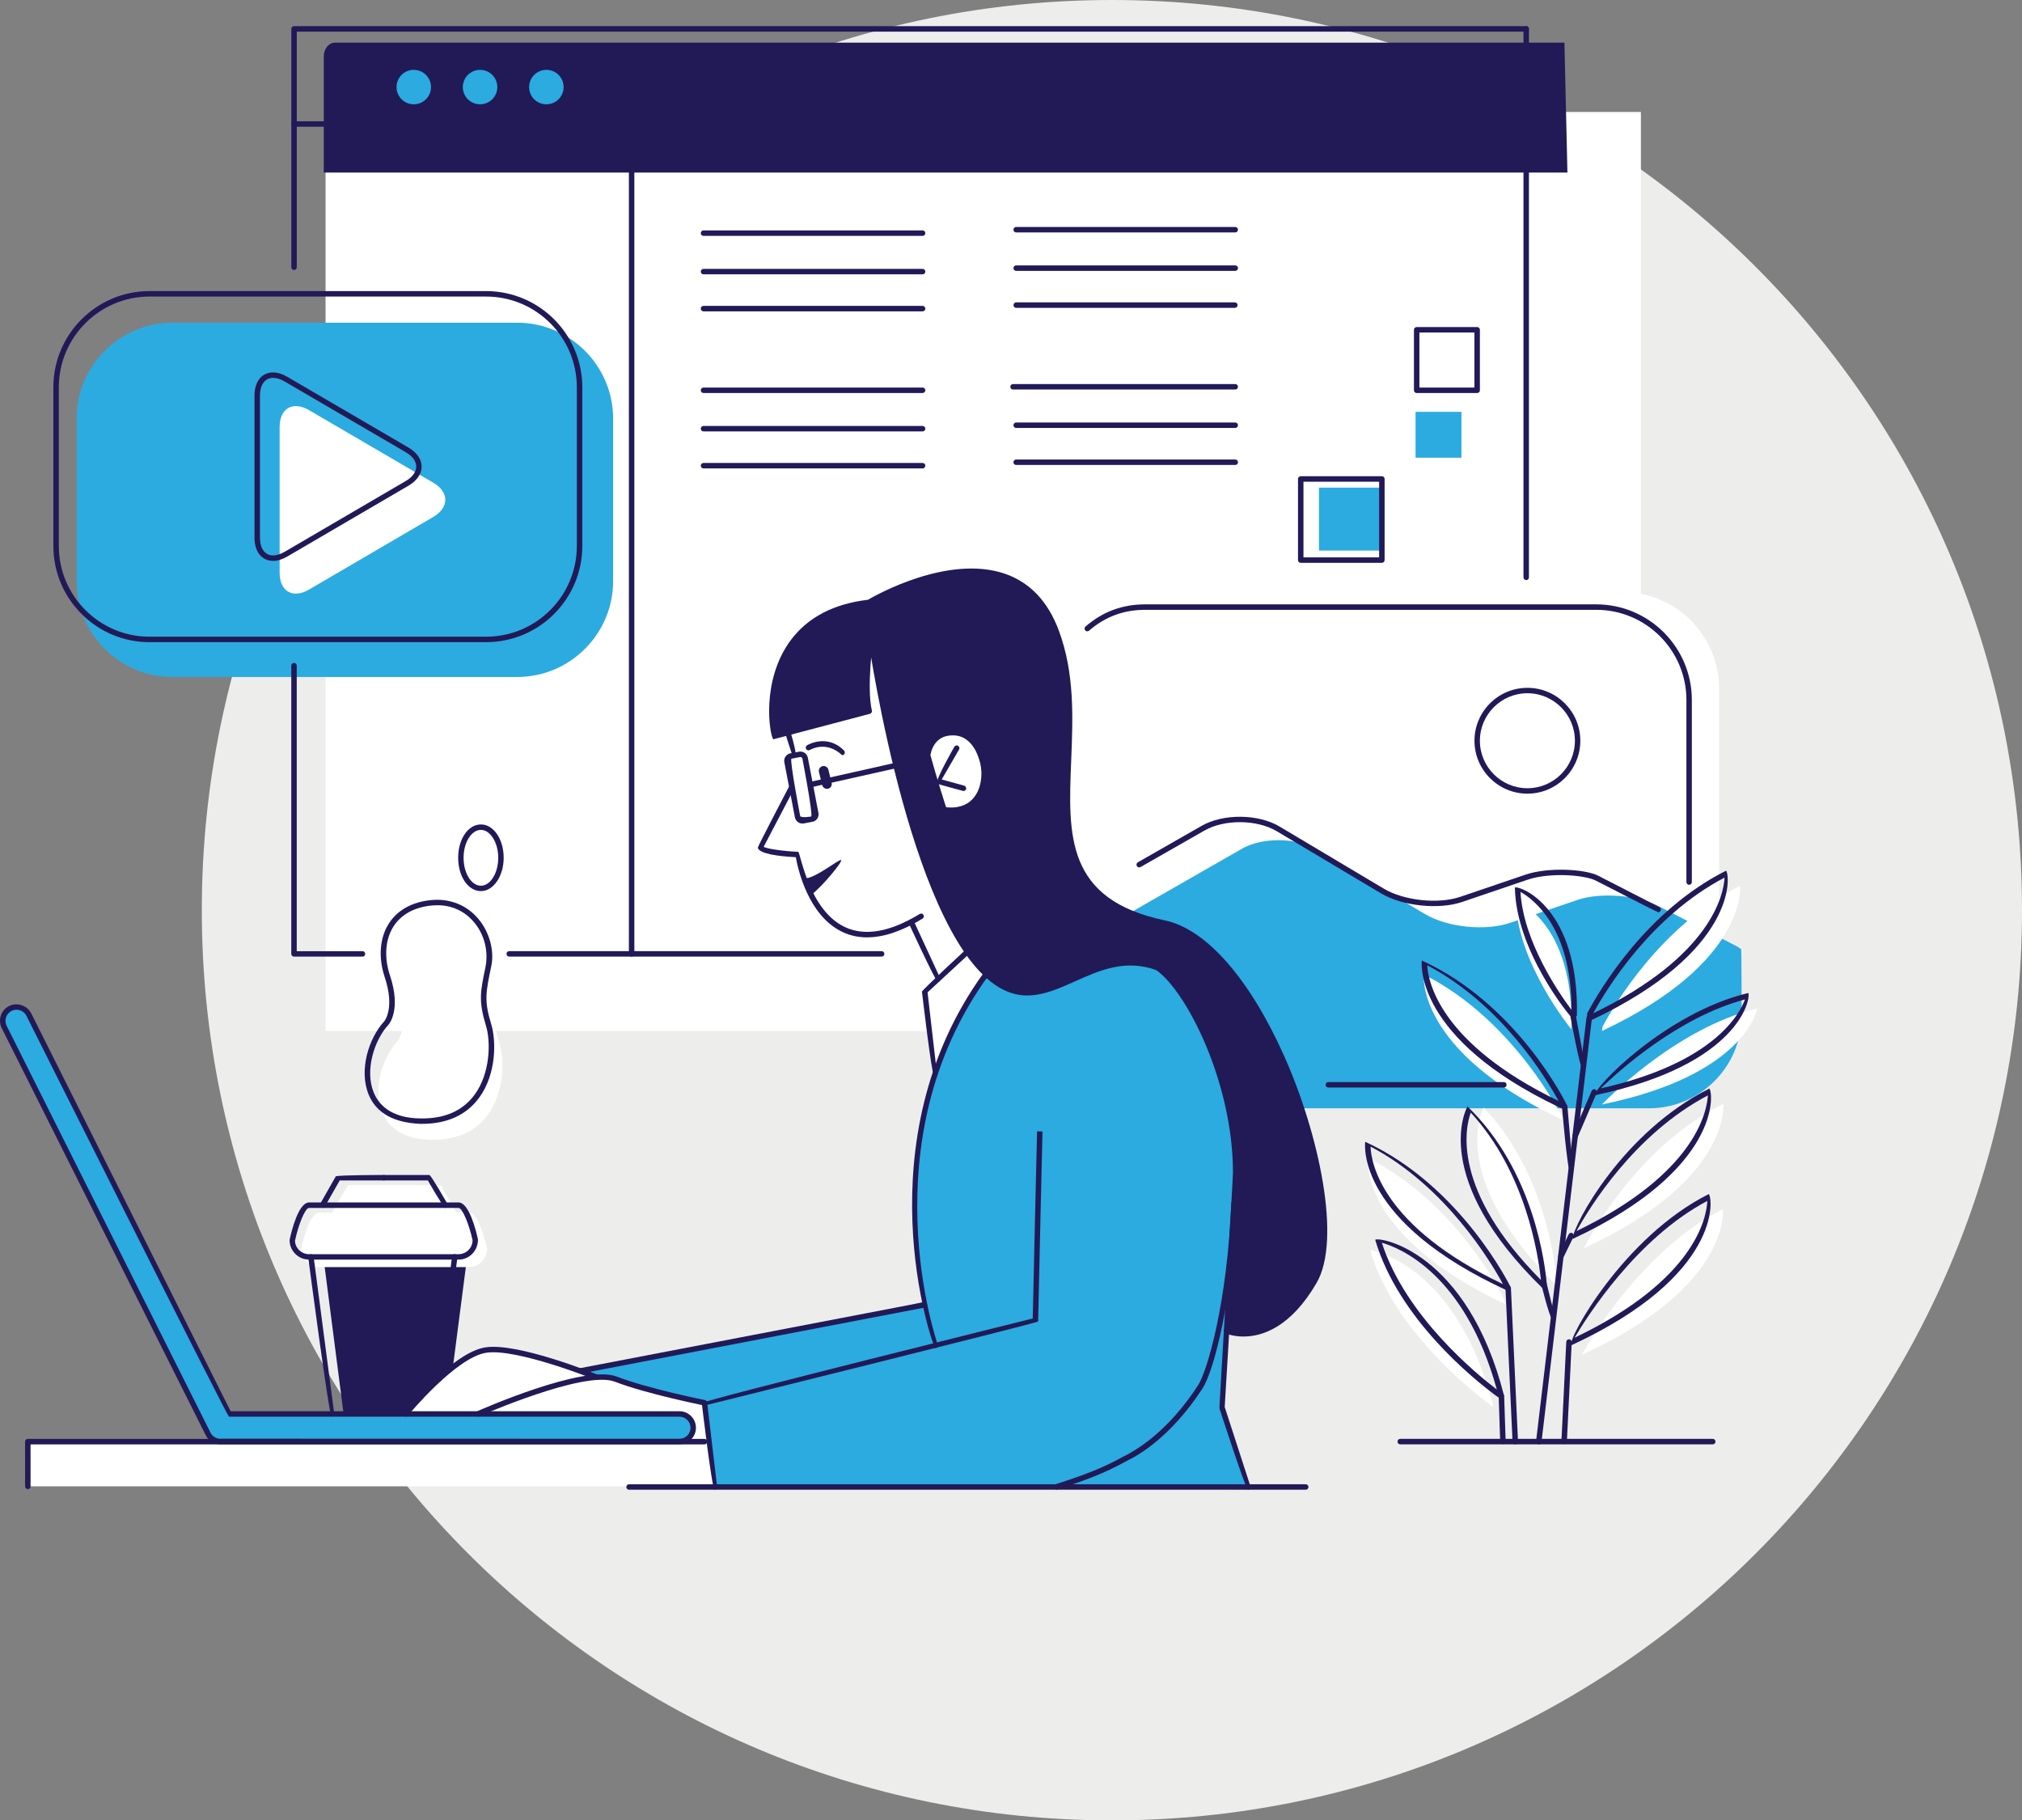 <?xml version="1.0" encoding="UTF-8"?> <svg xmlns="http://www.w3.org/2000/svg" id="Layer_2" viewBox="0 0 451.35 406.3"><rect x="0" y="0" width="451.35" height="406.3" fill="#808080" stroke="none"/><defs><style>.cls-1{fill:#2babe0;}.cls-2{fill:#211a57;}.cls-3{fill:#fff;}.cls-4{fill:#ededec;}</style></defs><g id="Layer_1-2"><path class="cls-4" d="M248.2,406.3c112.2,0,203.15-90.95,203.15-203.15S360.4,0,248.2,0,45.05,90.95,45.05,203.15s90.95,203.15,203.15,203.15"></path><rect class="cls-3" x="6.21" y="321.76" width="153.24" height="9.98"></rect><polygon class="cls-2" points="72.17 280.45 104.29 280.45 99.75 315.51 76.69 315.51 72.17 280.45"></polygon><rect class="cls-3" x="72.67" y="24.99" width="293.61" height="205.13"></rect><path class="cls-3" d="M362.21,132.17h-104.65c-11.88,0-21.54,9.66-21.54,21.54v67.72c0,11.88,9.66,21.54,21.54,21.54h104.65c11.87,0,21.53-9.66,21.53-21.54v-67.72c0-11.88-9.66-21.54-21.53-21.54"></path><path class="cls-1" d="M115.48,72.03H38.47c-11.76,0-21.38,9.62-21.38,21.38v36.31c0,11.76,9.62,21.38,21.38,21.38h77.01c11.76,0,21.38-9.63,21.38-21.38v-36.31c0-11.76-9.62-21.38-21.38-21.38"></path><path class="cls-3" d="M96.7,115.39c3.6-2.11,3.6-5.56,0-7.66l-27.72-16.19c-3.61-2.1-6.56-.41-6.56,3.77v32.52c0,4.18,2.95,5.87,6.56,3.76l27.72-16.2Z"></path><path class="cls-3" d="M360.91,170.84c0,6.43-5.21,11.65-11.65,11.65s-11.65-5.21-11.65-11.65,5.22-11.65,11.65-11.65,11.65,5.21,11.65,11.65"></path><path class="cls-2" d="M349.21,9.52H74.79c-1.39,0-2.52,1.37-2.52,3.04v25.95h277.61l-.67-28.99Z"></path><path class="cls-1" d="M96.21,19.44c0,2.12-1.73,3.84-3.85,3.84s-3.85-1.72-3.85-3.84,1.72-3.85,3.85-3.85,3.85,1.72,3.85,3.85"></path><path class="cls-1" d="M111.01,19.44c0,2.12-1.72,3.84-3.85,3.84s-3.85-1.72-3.85-3.84,1.72-3.85,3.85-3.85,3.85,1.72,3.85,3.85"></path><path class="cls-1" d="M125.81,19.44c0,2.12-1.72,3.84-3.85,3.84s-3.85-1.72-3.85-3.84,1.72-3.85,3.85-3.85,3.85,1.72,3.85,3.85"></path><path class="cls-1" d="M368.06,247.36h-104.65c-11.42,0-20.7-9.28-20.7-20.69v-17.47l34.54-19.78c4.51-2.58,12.09-2.52,16.57.14l24.25,14.45c4.97,2.96,13.45,3.85,18.92,1.99l15.2-5.16c4.99-1.69,13.17-1.09,17.87,1.32l17.65,9.06c.3.15.61.39.94.64.11.09.11,14.82.11,14.82,0,11.41-9.28,20.69-20.69,20.69"></path><path class="cls-2" d="M172.48,164.45l21.54-5.61s-1.2-7.87.12-16.18c0,0,7.18,37.35,12.66,50.83,5.48,13.48,12.41,28.53,21.92,28.02,9.51-.5,14.74-5.67,20.41-6.49,5.67-.82,9.64.97,9.64.97,0,0,9.6,10,13.24,23.25,3.64,13.25,4.1,16.97,3.65,29.95-.45,12.97-1.86,27.84-1.86,27.84,0,0,7.67,3.43,14.65-4.4,6.98-7.82,7.6-13.51,7.2-19.03-.39-5.52-.57-15-5.46-27.18-4.89-12.18-9.69-25.72-21.28-35.86,0,0-3.4-3.22-11.14-4.92-7.75-1.7-15.62-6.3-18.2-15.12-2.58-8.81-1.26-18.83-1.01-26.07.25-7.24.06-23.8-7.43-31.42-7.49-7.62-19.52-5.86-25.32-3.59-5.79,2.27-11.71,4.91-11.71,4.91,0,0-15.3,2.02-19.08,11.72-3.78,9.7-2.52,18.39-2.52,18.39"></path><path class="cls-2" d="M176.68,163.19l17.66-4.6s-1.32-8.33,0-16.64c0,0,11.19,36.79,16.67,50.27,5.48,13.47,12.47,29.25,21.92,28.03,9.3-1.21,9.4-4.17,15.07-4.99,5.67-.82,10.42.59,10.42.59,0,0,9.71,9.51,13.35,22.76,3.64,13.25,4.2,16.77,3.74,29.74-.45,12.97-1.7,28.68-1.7,28.68,0,0,7.67,3.42,14.65-4.4,6.98-7.82,7.6-14.79,7.2-20.31-.39-5.52-.57-13.72-5.46-25.91-4.89-12.19-9.04-23.31-18.58-33.13,0,0-4.82-5.76-11.52-7.25-7.75-1.71-17.37-5.42-20.6-16.19-2.63-8.8-.72-19.96-.47-27.21.25-7.24-.25-21.57-7.75-29.19-7.5-7.62-15.78-6.58-23.43-4.63-6.03,1.54-14.03,5.72-14.03,5.72,0,0-10.83.56-14.61,10.26-3.78,9.7-2.52,18.39-2.52,18.39"></path><path class="cls-3" d="M207.03,168.17l3.74,12.67s8.63.57,8.91-6.33c.29-6.91-3.36-10.75-5.76-10.88-2.39-.13-5.55-.3-6.9,4.54"></path><polygon class="cls-3" points="175.63 169.77 176.48 168.89 178.63 168.39 179.68 169.08 182.15 181.48 181.55 182.61 179.16 183.15 177.93 182.52 175.63 169.77"></polygon><path class="cls-3" d="M206.44,221.58l9.29-8.95,3.95,4.36s-10.47,20.6-11.12,22.88l-2.12-18.29Z"></path><path class="cls-1" d="M129.89,305.9l2.79,1.45h2.65l21.31,5.61,2.82,18.78,119.25.67-5.94-18.29,1.89-31.69s1.71-21.35.67-28.53c-1.04-7.18-4.56-21.98-10.11-29.44-5.55-7.46-6.46-8.48-6.46-8.48,0,0-5.97-1.97-10.17-.72-4.2,1.25-13.7,6.21-18.8,6.16-6.69-.07-9.67-4.46-9.67-4.46,0,0-13.1,20.12-14.51,34.39-1.42,14.26-2.08,23.9.66,39.11.08.76-76.38,15.43-76.38,15.43"></path><path class="cls-3" d="M90.55,315.59h61.11s3.65.5,3.06,2.72c-.6,2.21-2.02,3.44-2.02,3.44h5.57s-1.02-8.79-1.02-8.79l-21.93-5.6h-2.65s-14.86-5.62-20.8-6.15c-5.93-.53-8.98,2.53-10.36,3.62-1.38,1.09-10.96,10.76-10.96,10.76"></path><path class="cls-3" d="M95.86,254.38c-14.73-.44-12.92-15.66-7.21-21.87,0,0,2.74-2.99.25-10.44-2.48-7.46.25-15.41,9.7-16.4,9.44-.99,14.17,7.95,12.92,13.92-1.24,5.96-1.74,7.71,0,13.42,1.74,5.72.75,21.87-15.66,21.38"></path><path class="cls-3" d="M109.77,193.22c0,3.78-2,6.83-4.47,6.83s-4.47-3.06-4.47-6.83,2-6.83,4.47-6.83,4.47,3.06,4.47,6.83"></path><path class="cls-1" d="M151.67,315.59H51.11L6.44,226.46c-.76-1.52-2.62-2.13-4.13-1.37-1.51.76-2.13,2.62-1.37,4.13l45.53,90.85c.61,1.22,1.94,1.85,3.23,1.65.35.03,101.97.03,101.97.03,1.69,0,3.08-1.38,3.08-3.08s-1.38-3.08-3.08-3.08"></path><path class="cls-3" d="M108.71,278.66c-.29-1.35-1.85-8.05-4.06-8.05h-2.81l-3.39-5.96c-.28-.16-10.47-.16-10.47-.16h-10.2c-.27.16-3.67,6.13-3.67,6.13h-2.81c-2.21,0-3.78,6.7-4.06,8.05,0,2.31,1.82,4.14,4.06,4.14h33.35c2.24,0,4.07-1.83,4.07-4.07,0-.03,0-.05,0-.07"></path><rect class="cls-1" x="294.42" y="108.84" width="14.04" height="14.04"></rect><rect class="cls-1" x="315.98" y="91.92" width="10.24" height="10.24"></rect><path class="cls-3" d="M305.34,258.46s-2.23,17.2,30.68,32.62c.63,0-10.13-22.32-30.68-32.62"></path><path class="cls-3" d="M384.56,269.91c-19.17,9.61-31.48,32.49-31.48,32.49,33.63-15.37,31.48-32.49,31.48-32.49"></path><path class="cls-3" d="M305.81,278.98c5.18,17.65,22.53,31.36,26.68,34.44l.91.66c-8.2-32.22-27.59-35.1-27.59-35.1"></path><path class="cls-3" d="M331.16,247.2s-8.46,15.38,16.26,39.7c.02-3.79-2.3-25.19-16.26-39.7"></path><path class="cls-3" d="M317.82,217.52s-1.89,16.8,30.3,32.12l1,.45c-.23-.48-10.97-22.38-31.29-32.57"></path><path class="cls-3" d="M338.36,200.94c.22,13.98,12.41,28.81,12.41,28.81.68-24.02-12.41-28.81-12.41-28.81"></path><path class="cls-3" d="M388.41,197.73c-17.72,8.88-28.14,26.66-30.68,31.4l-.14.98c32.75-15.39,30.82-32.38,30.82-32.38"></path><path class="cls-3" d="M384.68,246.36c-19.08,9.56-29.71,29.46-31.13,32.25,33.06-15.26,31.13-32.25,31.13-32.25"></path><path class="cls-3" d="M357.59,246.51c32.23-6.56,34.67-21.43,34.67-21.43-18.58,4.45-34.67,21.43-34.67,21.43"></path><path class="cls-2" d="M305.93,255.91c.14,3.67,2.52,17.79,29.56,30.7-2.52-4.66-12.66-21.83-29.56-30.7M336.66,288.14c-33.83-15.47-32.01-32.57-31.92-33.3,21.38,9.81,32.35,32.2,32.46,32.43-.14.76-.34.87-.55.87"></path><path class="cls-2" d="M381.11,268.04c-15.75,8.32-26.79,25.72-29.63,30.53,26.98-12.88,29.46-26.87,29.63-30.53M350.73,300.21c-.91-1.18,11.59-24.12,30.71-33.7.97,1.18,2.7,18.21-30.45,33.64-.08.04-.17.06-.26.06"></path><path class="cls-2" d="M308.45,277.37c5.31,16.45,21.34,29.47,25.67,32.76-7.12-25.85-21.75-31.65-25.67-32.76M335.15,312.25c-.36-.12-1.27-.77-1.27-.77-5.02-3.72-21.76-17.22-26.91-34.77.87-.74,20.56,2.54,28.76,34.79-.35.72-.47.76-.59.76"></path><path class="cls-2" d="M328.3,248.33c-1.22,3.38-4.36,17.21,15.67,37.36-.61-5.74-3.45-24.14-15.67-37.36M344.35,287.54c-25.19-24.54-17.14-39.95-16.79-40.6,14.97,14.43,17.38,35.63,17.72,39.74-.71.83-.82.86-.93.86"></path><path class="cls-2" d="M318.58,215.45c.21,3.66,2.84,17.48,29.33,30.28-2.8-5.14-12.69-21.55-29.33-30.28M349.27,247.63c-.25-.05-1.25-.5-1.25-.5-32.22-15.34-30.73-32.04-30.65-32.75,21.3,9.75,32,31.45,32.44,32.37-.23.81-.38.87-.54.87"></path><path class="cls-2" d="M339.4,199.07c.64,11.16,8.73,22.79,11.4,26.34-.01-18.5-8.61-24.79-11.4-26.34M351.17,227.49c-.97-.83-12.8-15.37-13.02-29.41,1.37-.38,14.31,4.64,13.85,28.56-.48.78-.65.85-.83.85"></path><path class="cls-2" d="M384.96,195.87c-16.44,8.63-26.33,24.81-29.31,30.28,26.48-12.8,29.11-26.62,29.31-30.28M354.74,227.86c-.6-.7-.45-1.68-.45-1.68,2.84-5.38,13.28-22.96,31.01-31.85.96,1.18,2.47,18.07-30.3,33.47-.08.04-.17.06-.26.06"></path><path class="cls-2" d="M381.23,244.49c-16.52,8.68-26.57,25.27-29.32,30.28,26.49-12.8,29.11-26.62,29.32-30.28M351,276.49c.34-3.32,11.19-23.83,30.57-33.53.95,1.18,2.47,18.08-30.31,33.47-.08.04-.17.06-.26.06"></path><path class="cls-2" d="M389.51,223.07c-14.97,3.98-28.29,16.06-32.19,19.85,25.21-5.64,31-16.57,32.19-19.85M356.03,244.47c-.59-1.41,15.68-18.4,34.22-22.84.64,1.31-2.12,16-33.81,22.73-.2.09-.3.12-.4.12"></path><path class="cls-2" d="M343.48,322.37c-.4-.04-.64-.35-.6-.68l11.25-94.51c.04-.33.29-.58.68-.53.33.04.57.34.53.68l-11.25,94.51c-.04.31-.3.54-.6.54"></path><path class="cls-2" d="M338.24,322.37c-.32,0-.59-.25-.61-.58l-1.58-34.23c-.01-.34.24-.62.58-.64.35,0,.62.25.64.58l1.58,34.23c.01.34-.24.62-.58.64h-.03Z"></path><path class="cls-2" d="M335.48,322.32c-.33,0-.6-.26-.61-.59l-.33-10.08c-.01-.34.25-.62.59-.63.38-.03.62.25.63.59l.33,10.08c.01.34-.25.62-.59.63h-.02Z"></path><path class="cls-2" d="M349.15,322.32c-.36-.02-.62-.3-.61-.64l1.08-22.18c.01-.33.29-.58.64-.58.34.02.59.3.58.64l-1.08,22.18c-.01.32-.28.58-.61.58"></path><path class="cls-2" d="M346.42,294.36c-.59-.46-2.47-8.07-2.47-8.07-.08-.33.12-.66.44-.74.32-.09.66.12.74.44l1.88,7.61c.08.32-.11.65-.44.73-.05.01-.1.02-.15.02"></path><path class="cls-2" d="M348.4,281.07c-.57-.21-.7-.57-.54-.87l2.3-4.7c.14-.3.51-.43.81-.28.3.15.43.51.28.81l-2.3,4.7c-.11.21-.32.34-.55.34"></path><path class="cls-2" d="M350.49,261.83c-.61-.56-1.83-14.76-1.83-14.76-.03-.33.22-.63.56-.66.26,0,.63.22.66.56l1.22,14.2c.03.33-.22.63-.56.66h-.05Z"></path><path class="cls-2" d="M353.23,238.67c-.6-.49-2.66-11.67-2.66-11.67-.06-.33.16-.65.49-.71.35-.07.65.16.71.48l2.07,11.17c.06.33-.15.65-.49.71-.04,0-.07.01-.11.01"></path><path class="cls-2" d="M351.59,254.23c-.55-.18-.69-.54-.56-.85l4.26-9.9c.13-.31.49-.47.79-.32.31.13.45.49.32.8l-4.26,9.9c-.1.23-.32.37-.56.37"></path><path class="cls-2" d="M177.08,169.24c-.8-2.39-1.78-5.51-1.79-5.54-.1-.32.07-.66.39-.76.32-.11.66.08.76.39.04.13,1.03,3.27,1.24,5.24.04.34-.21.63-.54.67-.02,0-.04,0-.07,0"></path><path class="cls-2" d="M187.98,168.56c-3.56-3.34-7.04-1.26-7.2-1.17-.28.17-.66.09-.83-.2-.18-.29-.09-.66.19-.84.05-.03,4.45-2.7,8.27,1.17.23.24.23.62,0,.86-.12.12-.27.17-.43.17"></path><path class="cls-2" d="M212.22,181.45c-.46,0-.95-.03-1.47-.09-.34-.04-.57-.34-.53-.68.04-.34.34-.59.68-.53,2.73.34,4.81-.3,6.25-1.86,1.86-2.03,2.21-5.27,1.73-7.58-.37-1.77-1.95-7.44-7.39-6.47-3.22.61-3.74,3.99-3.74,4.03-.04.33-.35.59-.69.51-.33-.05-.56-.35-.51-.69.21-1.48,1.46-4.43,4.72-5.05,5.12-.97,7.93,3.2,8.81,7.42.5,2.42.28,6.14-2.03,8.65-1.02,1.11-2.83,2.34-5.82,2.34"></path><path class="cls-2" d="M215.08,176.56c-.16-.02-5.95-1.63-5.95-1.63-.36-.89,3.9-8.25,3.9-8.25.17-.29.54-.4.83-.22.29.17.39.54.22.83l-3.87,6.68,5.02,1.39c.32.09.51.43.42.75-.08.27-.32.44-.59.44"></path><path class="cls-2" d="M184.85,176.03c-.58.14-1.16-.21-1.31-.78l-.73-2.94c-.14-.58.21-1.16.79-1.31.58-.14,1.16.21,1.31.79l.73,2.94c.14.57-.21,1.16-.79,1.3"></path><path class="cls-2" d="M193.57,209.22c-1.97,0-3.8-.4-5.5-1.2-7.71-3.63-9.99-14.23-10.43-16.7-3.8-.2-8.15-.73-8.49-2.11.05-.42,7.07-13.82,7.07-13.82.15-.29.52-.41.82-.26.3.16.41.52.26.82l-6.84,13.06c.81.47,4.51.97,7.73,1.11.59.65,2.43,13.04,10.4,16.79,4.48,2.11,10.1,1.12,16.71-2.92.29-.17.67-.09.83.2.18.29.09.66-.2.84-4.55,2.79-8.68,4.18-12.36,4.18"></path><path class="cls-2" d="M187.75,191.97c-.46-.27-5.49,3.89-7.89,4.07,0,1.15.21,2.01,1.2,3.69,2.34-1.67,7.13-7.5,6.69-7.76"></path><path class="cls-2" d="M178.64,168.96l-1.98.37c-.39.57,1.97,12.87,1.97,12.87.57.39,2.46.03,2.46.03.39-.57-1.97-12.87-1.97-12.87-.04-.23-.24-.4-.48-.4M179.11,183.81c-.81,0-1.51-.58-1.67-1.38l-2.36-12.3c-.09-.45,0-.9.27-1.28.26-.38.65-.63,1.09-.71l1.89-.36c.99-.19,1.83.46,2,1.36l2.36,12.29c.08.45,0,.9-.26,1.28-.25.38-.64.63-1.09.71l-1.89.36c-.11.02-.22.03-.32.03"></path><path class="cls-2" d="M180.85,175.74c-.67-.8-.46-1.13-.13-1.2l19.19-4.3c.36-.08.66.13.73.46.07.33-.13.65-.46.73l-19.19,4.3s-.09.01-.13.01"></path><path class="cls-2" d="M208.75,300.92c-.73-.86-16.44-46.21,10.88-83.85.19-.27.58-.33.85-.13.27.19.33.58.13.85-26.95,37.12-11.45,81.88-11.29,82.32.11.32-.05.67-.37.78-.07.02-.14.04-.2.04"></path><path class="cls-2" d="M278.54,332.5c-.58-.42-6.35-18.19-6.35-18.19,0-.73,3.03-50.92,3.03-52.58.02-20.01-10.32-40.48-17.17-45.24-.28-.19-.34-.57-.15-.85.19-.27.58-.34.85-.15,7.06,4.91,17.71,25.86,17.69,46.24,0,1.67-2.86,49-3.06,52.31l5.73,17.66c.11.32-.07.66-.39.77-.06.02-.13.03-.19.03"></path><path class="cls-2" d="M235.7,332.5c-.68-.74-.5-1.08-.18-1.19,9.06-2.86,12.5-4.73,15.02-6.09,2.81-1.39,9.97-5.38,16.87-15.99,2.14-3.29,6.53-18.61,7.45-40.71.01-.33.27-.58.63-.58.34.01.6.3.58.63-.86,20.63-5,37.26-7.65,41.33-7.07,10.87-14.48,15-16.59,16-3.28,1.78-6.79,3.68-15.96,6.57-.06.02-.12.03-.19.03"></path><path class="cls-2" d="M159.48,332.5c-.61-.53-2.83-19.34-2.83-19.34.46-.66,73.88-18.88,73.88-18.88.3-14.6.97-41.78.97-41.78l1.21.03s-.68,27.98-.98,42.42c-.91.52-73.82,18.6-73.82,18.6l2.16,18.27c.04.34-.2.64-.53.68-.03,0-.05,0-.07,0"></path><path class="cls-2" d="M129.48,306.59c-.66-.82-.44-1.14-.12-1.2l76.87-14.75c.34-.08.65.15.71.48.06.33-.15.65-.48.71l-76.87,14.75s-.08.01-.11.01"></path><path class="cls-2" d="M229.34,222.19c-1.78,0-3.59-.38-5.46-1.33-20.06-10.14-29.74-75.85-30.14-78.64-.05-.33.18-.64.51-.69.32-.1.64.18.69.51.1.68,9.99,67.87,29.49,77.73,5.12,2.58,9.73.53,15.08-1.86,5.46-2.44,11.66-5.2,19.1-2.5.32.12.48.46.37.78-.12.32-.47.49-.78.36-6.99-2.54-12.69,0-18.2,2.47-3.6,1.61-7.07,3.16-10.66,3.16"></path><path class="cls-2" d="M277.61,298.31c-2.46,0-4.04-.71-4.08-.73-.3-.14-.43-.5-.29-.81.14-.3.51-.43.81-.29.4.18,9.96,4.41,18.78-10.75,4.76-8.19,1.64-29.44-7.26-49.43-7.58-17.01-16.98-27.83-25.79-29.67-23.22-4.86-22.61-19.69-21.9-36.86.39-9.5.79-19.32-2.71-28.66-2.27-6.07-6.03-10.06-11.17-11.86-12.61-4.41-29.6,5.63-29.77,5.73-7.55.91-13.09,3.76-16.68,8.54-5.6,7.44-4.9,17.48-4.59,20.14l20.35-5.37c-1.06-5.59.36-15.78.43-16.23.05-.33.35-.6.69-.51.33.05.56.35.52.69-.02.11-1.56,11.15-.33,16.35.08.32-.12.64-.44.73l-21.57,5.69c-.84-1-2.81-13.2,3.97-22.22,3.79-5.03,9.56-8.03,17.15-8.92,1.66-.97,17.95-10.22,30.69-5.78,5.5,1.93,9.51,6.16,11.91,12.59,3.58,9.57,3.17,19.52,2.78,29.13-.68,16.62-1.27,30.98,20.93,35.62,9.2,1.93,18.92,13,26.66,30.37,7.69,17.27,12.82,40.86,7.19,50.54-5.84,10.04-12.24,11.96-16.27,11.96"></path><path class="cls-2" d="M106.66,316.2c-.69-.67-.56-1.03-.25-1.17.98-.43,24-10.6,31.25-7.79,6.97,2.69,19.58,5.23,19.71,5.25.33.07.54.39.48.72-.06.33-.38.54-.72.48-.13-.03-12.85-2.58-19.92-5.31-6.78-2.61-30.08,7.66-30.32,7.77-.08.04-.16.05-.25.05"></path><path class="cls-2" d="M90.55,316.2c-.64-.35-.68-.73-.47-.99.45-.55,11.04-13.41,18.29-14.49,7.2-1.1,24.33,5.83,25.06,6.12.31.12.46.48.34.79-.13.32-.48.46-.79.34-.17-.07-17.57-7.06-24.42-6.05-6.79,1.02-17.43,13.93-17.53,14.06-.12.15-.29.22-.47.22"></path><path class="cls-2" d="M209.31,219.18c-.56-.35-6.36-12.9-6.36-12.9-.14-.31,0-.67.3-.81.3-.14.67-.01.81.3l5.81,12.55c.14.31,0,.67-.3.81-.08.04-.17.05-.26.05"></path><path class="cls-2" d="M208.56,240.48c-.61-.54-2.76-19.15-2.76-19.15.19-.51,9.73-9.34,9.73-9.34.24-.23.63-.22.86.03.23.25.21.63-.03.86l-9.31,8.61,2.12,18.31c.04.33-.2.63-.54.67-.02,0-.05,0-.07,0"></path><path class="cls-2" d="M218.13,200.59c-8.78-17.94-14.35-42.47-14.21-43.17.06-.33.39-.54.71-.48.61,2.16,6.08,25.74,14.05,42.79.14.3.01.67-.29.81-.08.04-.17.06-.26.06"></path><path class="cls-2" d="M6.21,332.36c-.34,0-.61-.27-.61-.61v-9.98c0-.34.27-.61.61-.61h151.04c.34,0,.61.27.61.61s-.27.61-.61.61H6.82v9.38c0,.34-.27.61-.61.61"></path><path class="cls-2" d="M291.46,332.5h-151.04c-.34,0-.61-.27-.61-.61s.27-.61.61-.61h151.04c.34,0,.61.27.61.61s-.27.61-.61.61"></path><path class="cls-2" d="M3.68,225.37c-.38,0-.75.09-1.1.26-1.22.61-1.71,2.1-1.1,3.32l45.53,90.85c.47.94,1.55,1.46,2.59,1.32.45.02,102.07.02,102.07.02,1.36,0,2.47-1.11,2.47-2.47s-1.11-2.47-2.47-2.47H51.11c-.54-.34-45.21-89.47-45.21-89.47-.42-.84-1.27-1.36-2.22-1.36M49.22,322.36c-1.41,0-2.67-.77-3.29-2.02L.39,229.49c-.91-1.82-.18-4.04,1.64-4.95,1.79-.9,4.06-.12,4.95,1.65l44.5,88.79h100.19c2.03,0,3.68,1.66,3.68,3.69s-1.65,3.68-3.68,3.68H50.05c-.45,0-.64,0-.83,0"></path><path class="cls-2" d="M97.59,202.05c-.44,0-.9.03-1.36.07-3.79.4-6.68,2-8.37,4.62-1.87,2.91-2.17,6.91-.81,10.99,2.57,7.71-.25,10.91-.38,11.04-3.16,3.44-5.29,10.21-3.22,15.15,1.51,3.58,4.96,5.55,9.99,5.7,5.63.19,9.77-1.6,12.48-5.26,3.54-4.78,3.64-11.85,2.58-15.33-1.71-5.62-1.29-7.63-.17-12.98.78-3.74-.22-7.39-2.38-10.05-1.46-1.8-4.11-3.96-8.37-3.96M94.16,250.85c-7.75-.22-10.64-3.63-11.83-6.45-2.3-5.46-.05-12.65,3.44-16.45.02-.02,2.44-2.87.11-9.84-1.47-4.42-1.13-8.81.95-12.03,1.9-2.94,5.1-4.73,9.26-5.17.51-.05,1.01-.08,1.49-.08,3.7,0,7.01,1.56,9.32,4.4,2.38,2.93,3.47,6.98,2.78,10.32-1.26,6.02-1.64,7.8-.01,13.12,1.06,3.48,1.24,11-2.77,16.41-2.83,3.82-7.12,5.76-12.74,5.76"></path><path class="cls-2" d="M107.35,185.23c-2.13,0-3.87,2.8-3.87,6.23s1.74,6.23,3.87,6.23,3.87-2.85,3.87-6.23-1.77-6.23-3.87-6.23M107.35,198.89c-2.85,0-5.08-3.27-5.08-7.44s2.23-7.44,5.08-7.44,5.08,3.34,5.08,7.44-2.28,7.44-5.08,7.44"></path><path class="cls-2" d="M69,269.6c-.93,0-2.41,3.86-3.15,7.32.01,1.6,1.42,3.01,3.15,3.01h33.35c1.73,0,3.14-1.41,3.14-3.14-.74-3.33-2.22-7.19-3.14-7.19h-33.35ZM102.35,281.14h-33.35c-2.4,0-4.36-1.95-4.36-4.36.43-2.07,1.99-8.4,4.36-8.4h33.35c2.37,0,3.93,6.33,4.34,8.27.01,2.54-1.94,4.49-4.34,4.49"></path><path class="cls-2" d="M74,316.2c-.61-.53-5.2-35.59-5.2-35.59-.04-.33.19-.64.52-.68.38-.05.64.19.68.52l4.6,35.06c.04.33-.19.64-.52.68-.03,0-.05,0-.08,0"></path><path class="cls-2" d="M97.94,308.44c-.41-.05-.65-.35-.61-.69l3.58-27.3c.04-.33.31-.59.68-.52.33.04.57.35.52.68l-3.58,27.3c-.04.31-.3.53-.6.53"></path><path class="cls-2" d="M72,269.6c-.6-.25-.69-.62-.53-.91l3.48-6.13c.53-.31,10.72-.31,10.72-.31.34,0,.61.27.61.61s-.27.61-.61.61h-9.84l-3.31,5.82c-.11.2-.32.31-.53.31"></path><path class="cls-2" d="M99.35,269.6c-.53-.31-3.84-6.13-3.84-6.13h-9.84c-.34,0-.61-.27-.61-.61s.27-.61.61-.61h10.19c.53.31,4.01,6.44,4.01,6.44.16.29.06.66-.23.83-.09.06-.2.08-.3.08"></path><path class="cls-2" d="M340.95,154.73c-5.85,0-10.61,4.76-10.61,10.6s4.76,10.6,10.61,10.6,10.6-4.75,10.6-10.6-4.75-10.6-10.6-10.6M340.95,177.14c-6.52,0-11.82-5.3-11.82-11.81s5.3-11.81,11.82-11.81,11.81,5.3,11.81,11.81-5.3,11.81-11.81,11.81M377.05,197.49c-.34,0-.61-.27-.61-.61v-40.65c0-11.09-9.02-20.12-20.11-20.12h-100.7c-4.8,0-8.9,1.52-12.53,4.65-.26.22-.64.19-.86-.06-.22-.26-.19-.64.06-.86,3.87-3.33,8.22-4.95,13.32-4.95h100.7c11.76,0,21.33,9.57,21.33,21.33v40.65c0,.33-.27.61-.61.61M370.15,203.62c-.28-.06-13.92-7.07-13.92-7.07-2.49-1.28-10.31-1.88-15.25-.2l-14.62,4.97c-5.21,1.77-13.3.91-18.04-1.9l-23.33-13.9c-4.43-2.63-11.67-2.7-16.14-.14l-14.26,8.14c-.29.17-.66.07-.83-.23-.17-.29-.06-.66.23-.83l14.25-8.14c4.81-2.75,12.6-2.69,17.37.15l23.33,13.9c4.47,2.65,12.1,3.47,17.02,1.8l14.62-4.97c4.99-1.69,13.21-1.26,16.2.27l13.64,7c.3.15.42.52.26.82-.11.21-.32.33-.54.33"></path><path class="cls-2" d="M335.69,242.73h-39.18c-.34,0-.61-.27-.61-.61s.27-.61.61-.61h39.18c.34,0,.61.27.61.61s-.27.61-.61.61"></path><path class="cls-2" d="M33.38,66.19c-11.16,0-20.25,9.09-20.25,20.25v35.42c0,11.17,9.09,20.25,20.25,20.25h75.13c11.17,0,20.25-9.08,20.25-20.25v-35.42c0-11.17-9.09-20.25-20.25-20.25H33.38ZM108.51,143.33H33.38c-11.84,0-21.47-9.63-21.47-21.47v-35.42c0-11.84,9.63-21.47,21.47-21.47h75.13c11.84,0,21.47,9.63,21.47,21.47v35.42c0,11.84-9.63,21.47-21.47,21.47"></path><path class="cls-2" d="M60.96,84.34c-1.81,0-2.93,1.51-2.93,3.95v31.73c0,2.43,1.12,3.95,2.93,3.95.77,0,1.66-.28,2.56-.8l27.05-15.81c1.51-.88,2.34-2.03,2.34-3.22s-.83-2.33-2.34-3.21l-27.04-15.79c-.9-.52-1.78-.8-2.55-.8M60.95,125.18c-2.52,0-4.14-2.03-4.14-5.16v-31.73c0-3.14,1.63-5.16,4.14-5.16,1,0,2.07.32,3.17.97l27.05,15.79c1.89,1.11,2.94,2.62,2.94,4.26s-1.04,3.15-2.94,4.26l-27.05,15.81c-1.1.64-2.17.97-3.17.97"></path><path class="cls-2" d="M65.64,60.25c-.33,0-.61-.27-.61-.61V6.45c0-.34.27-.61.61-.61h275.04c.34,0,.61.27.61.61s-.27.61-.61.61H66.25v52.59c0,.34-.27.61-.61.61"></path><path class="cls-2" d="M80.91,213.51h-15.28c-.33,0-.61-.27-.61-.61v-64.33c0-.34.27-.61.61-.61s.61.27.61.61v63.73h14.67c.34,0,.61.27.61.61s-.27.61-.61.61"></path><path class="cls-2" d="M196.8,213.51h-83.13c-.34,0-.61-.27-.61-.61s.27-.61.61-.61h83.13c.34,0,.61.27.61.61s-.27.61-.61.61"></path><path class="cls-2" d="M340.68,129.47c-.34,0-.61-.27-.61-.61V6.45c0-.34.27-.61.61-.61s.61.27.61.61v122.42c0,.34-.27.61-.61.61"></path><path class="cls-2" d="M340.68,28.29H65.64c-.33,0-.61-.27-.61-.61s.27-.61.61-.61h275.04c.34,0,.61.27.61.61s-.27.61-.61.61"></path><path class="cls-2" d="M140.99,213.51c-.34,0-.61-.27-.61-.61V27.68c0-.34.27-.61.61-.61s.61.27.61.61v185.22c0,.34-.27.61-.61.61"></path><path class="cls-2" d="M205.94,52.65h-48.9c-.34,0-.61-.27-.61-.61s.27-.61.61-.61h48.9c.34,0,.61.27.61.61s-.27.61-.61.61"></path><path class="cls-2" d="M205.94,61.23h-48.9c-.34,0-.61-.27-.61-.61s.27-.61.61-.61h48.9c.34,0,.61.27.61.61s-.27.61-.61.61"></path><path class="cls-2" d="M205.94,69.49h-48.9c-.34,0-.61-.27-.61-.61s.27-.61.61-.61h48.9c.34,0,.61.27.61.61s-.27.61-.61.61"></path><path class="cls-2" d="M205.94,87.72h-48.9c-.34,0-.61-.27-.61-.61s.27-.61.61-.61h48.9c.34,0,.61.27.61.61s-.27.61-.61.61"></path><path class="cls-2" d="M205.94,96.29h-48.9c-.34,0-.61-.27-.61-.61s.27-.61.61-.61h48.9c.34,0,.61.27.61.61s-.27.61-.61.61"></path><path class="cls-2" d="M205.94,104.55h-48.9c-.34,0-.61-.27-.61-.61s.27-.61.61-.61h48.9c.34,0,.61.27.61.61s-.27.61-.61.61"></path><path class="cls-2" d="M275.73,51.88h-48.9c-.34,0-.61-.27-.61-.61s.27-.61.61-.61h48.9c.34,0,.61.27.61.61s-.27.61-.61.61"></path><path class="cls-2" d="M275.73,60.46h-48.9c-.34,0-.61-.27-.61-.61s.27-.61.61-.61h48.9c.34,0,.61.27.61.61s-.27.61-.61.61"></path><path class="cls-2" d="M275.64,68.71h-48.8c-.34,0-.61-.27-.61-.61s.27-.61.61-.61h48.8c.34,0,.61.27.61.61s-.27.61-.61.61"></path><path class="cls-2" d="M275.73,86.94h-49.6c-.33,0-.61-.27-.61-.61s.27-.61.61-.61h49.6c.34,0,.61.27.61.61s-.27.61-.61.61"></path><path class="cls-2" d="M275.73,95.52h-48.9c-.34,0-.61-.27-.61-.61s.27-.61.61-.61h48.9c.34,0,.61.27.61.61s-.27.61-.61.61"></path><path class="cls-2" d="M275.73,103.78h-48.9c-.34,0-.61-.27-.61-.61s.27-.61.61-.61h48.9c.34,0,.61.27.61.61s-.27.61-.61.61"></path><path class="cls-2" d="M316.84,86.5h12.28v-12.29h-12.28v12.29ZM329.73,87.72h-13.5c-.34,0-.61-.27-.61-.61v-13.5c0-.34.27-.61.61-.61h13.5c.34,0,.61.27.61.61v13.5c0,.34-.27.61-.61.61"></path><path class="cls-2" d="M290.96,124.41h16.89v-16.89h-16.89v16.89ZM308.46,125.62h-18.11c-.34,0-.61-.27-.61-.61v-18.11c0-.34.27-.61.61-.61h18.11c.34,0,.61.27.61.61v18.11c0,.34-.27.61-.61.61"></path><path class="cls-2" d="M382.32,322.37h-69.76c-.34,0-.61-.27-.61-.61s.27-.61.61-.61h69.76c.34,0,.61.27.61.61s-.27.61-.61.61"></path></g></svg> 